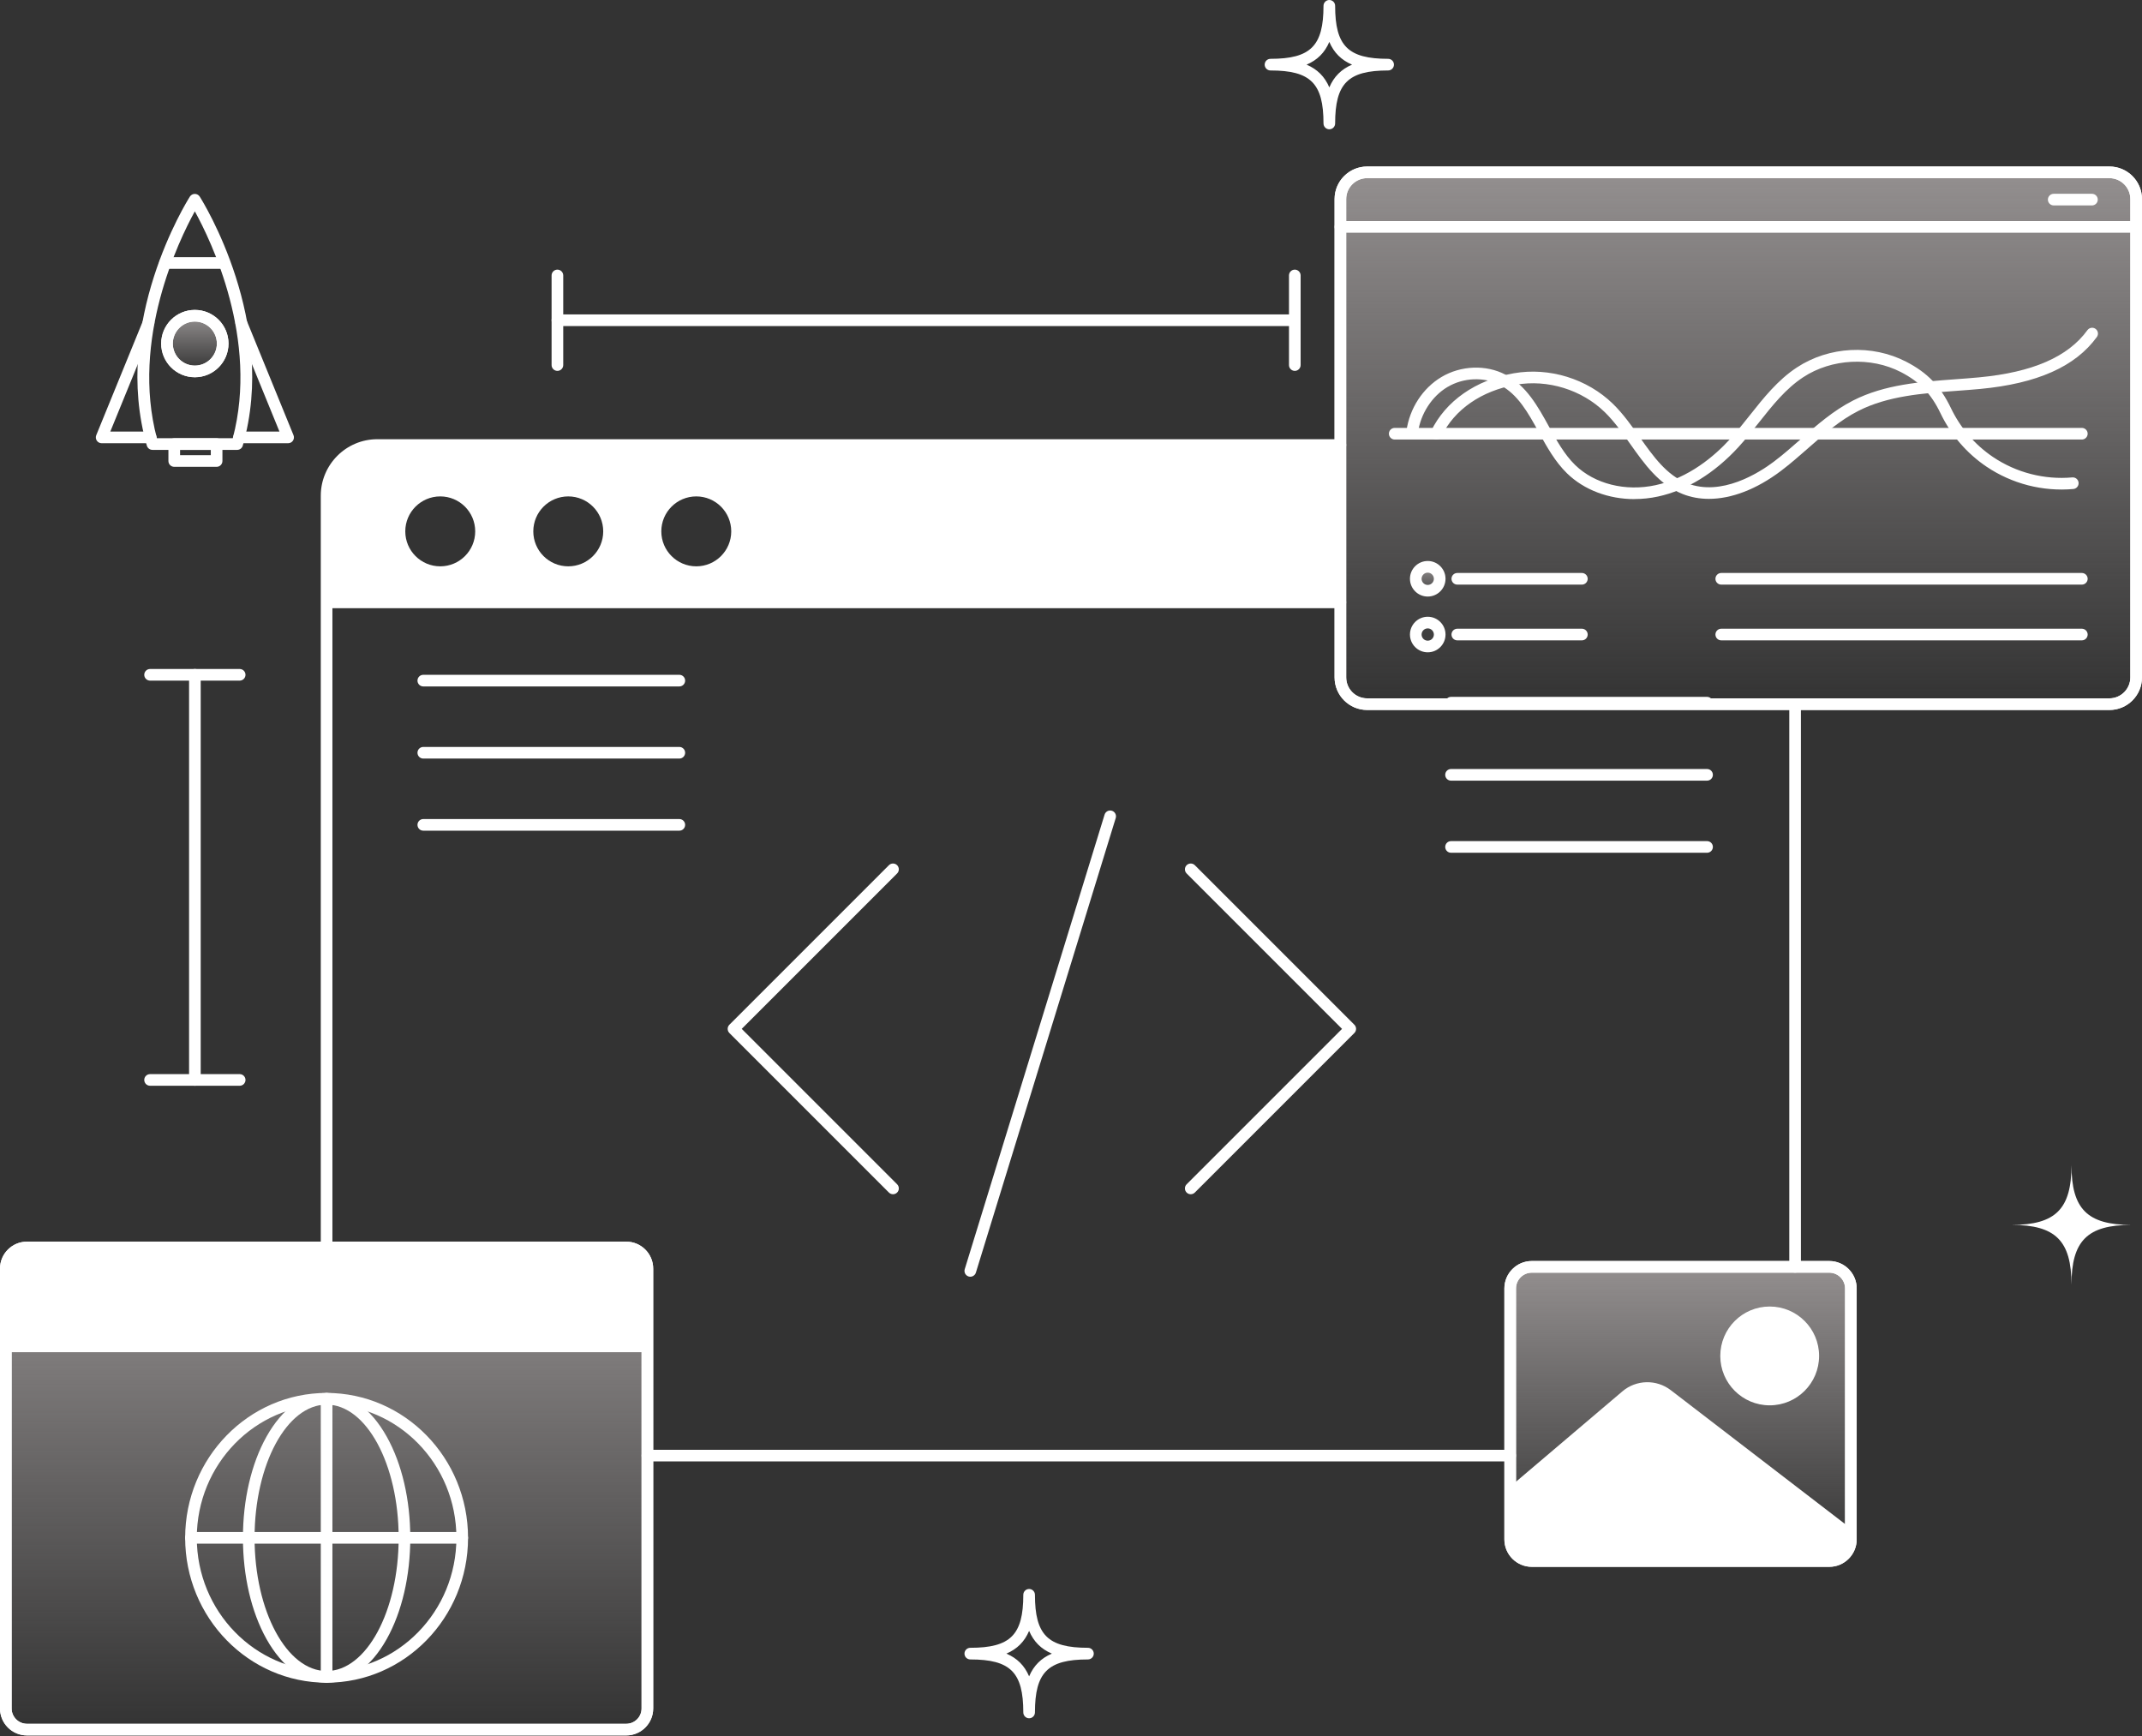 <?xml version="1.0" encoding="UTF-8"?>
<svg xmlns="http://www.w3.org/2000/svg" width="728" height="590" viewBox="0 0 728 590" fill="none">
  <rect x="0" y="0" width="728" height="590" fill="#333333" stroke="none"/>
  <path d="M716.931 58.562H464.643C459.626 58.562 455.559 62.63 455.559 67.647V230.215C455.559 235.232 459.626 239.299 464.643 239.299H716.931C721.948 239.299 726.015 235.232 726.015 230.215V67.647C726.015 62.63 721.948 58.562 716.931 58.562Z" fill="url(#paint0_linear_5259_18531)"></path>
  <path d="M716.929 241.277H464.648C458.546 241.277 453.586 236.317 453.586 230.215V67.654C453.586 61.551 458.546 56.592 464.648 56.592H716.929C723.032 56.592 727.991 61.551 727.991 67.654V230.222C727.991 236.325 723.032 241.284 716.929 241.284V241.277ZM464.641 60.54C460.721 60.54 457.527 63.727 457.527 67.654V230.222C457.527 234.142 460.714 237.336 464.641 237.336H716.922C720.841 237.336 724.035 234.149 724.035 230.222V67.654C724.035 63.734 720.848 60.54 716.922 60.54H464.641Z" fill="white"></path>
  <path d="M621.714 430.533H520.602C516.548 430.533 513.262 433.82 513.262 437.874V523.162C513.262 527.216 516.548 530.502 520.602 530.502H621.714C625.768 530.502 629.054 527.216 629.054 523.162V437.874C629.054 433.82 625.768 430.533 621.714 430.533Z" fill="url(#paint1_linear_5259_18531)"></path>
  <path d="M621.716 532.474H520.612C515.476 532.474 511.293 528.291 511.293 523.155V437.867C511.293 432.732 515.476 428.549 520.612 428.549H621.716C626.851 428.549 631.034 432.732 631.034 437.867V523.155C631.034 528.291 626.851 532.474 621.716 532.474ZM520.612 432.505C517.652 432.505 515.242 434.915 515.242 437.875V523.162C515.242 526.122 517.652 528.532 520.612 528.532H621.716C624.675 528.532 627.086 526.122 627.086 523.162V437.875C627.086 434.915 624.675 432.505 621.716 432.505H520.612Z" fill="white"></path>
  <path d="M66.219 126.225C71.446 126.225 75.684 121.987 75.684 116.76C75.684 111.533 71.446 107.295 66.219 107.295C60.992 107.295 56.754 111.533 56.754 116.76C56.754 121.987 60.992 126.225 66.219 126.225Z" fill="url(#paint2_linear_5259_18531)"></path>
  <path d="M66.221 128.201C59.913 128.201 54.785 123.073 54.785 116.766C54.785 110.458 59.913 105.33 66.221 105.33C72.528 105.33 77.656 110.458 77.656 116.766C77.656 123.073 72.528 128.201 66.221 128.201ZM66.221 109.271C62.096 109.271 58.734 112.627 58.734 116.758C58.734 120.89 62.089 124.245 66.221 124.245C70.353 124.245 73.708 120.89 73.708 116.758C73.708 112.627 70.353 109.271 66.221 109.271Z" fill="white"></path>
  <path d="M212.848 423.941H9.16C5.195 423.941 1.98 427.156 1.98 431.121V580.62C1.98 584.585 5.195 587.799 9.16 587.799H212.848C216.813 587.799 220.028 584.585 220.028 580.62V431.121C220.028 427.156 216.813 423.941 212.848 423.941Z" fill="url(#paint3_linear_5259_18531)"></path>
  <path d="M212.846 589.777H9.157C4.11 589.777 0 585.667 0 580.62V431.128C0 426.081 4.11 421.971 9.157 421.971H212.846C217.893 421.971 222.003 426.081 222.003 431.128V580.62C222.003 585.667 217.893 589.777 212.846 589.777ZM9.157 425.919C6.286 425.919 3.949 428.256 3.949 431.128V580.62C3.949 583.492 6.286 585.828 9.157 585.828H212.846C215.718 585.828 218.055 583.492 218.055 580.62V431.128C218.055 428.256 215.718 425.919 212.846 425.919H9.157Z" fill="white"></path>
  <path d="M303.507 405.853C303.002 405.853 302.496 405.662 302.108 405.274L247.889 351.055C247.12 350.279 247.12 349.026 247.889 348.257L302.108 294.038C302.877 293.269 304.137 293.269 304.907 294.038C305.676 294.814 305.676 296.067 304.907 296.836L252.087 349.656L304.907 402.475C305.676 403.252 305.676 404.505 304.907 405.274C304.518 405.662 304.013 405.853 303.507 405.853Z" fill="white"></path>
  <path d="M404.695 405.853C404.189 405.853 403.684 405.662 403.296 405.274C402.526 404.497 402.526 403.245 403.296 402.475L456.115 349.656L403.296 296.836C402.526 296.06 402.526 294.807 403.296 294.038C404.065 293.269 405.325 293.269 406.094 294.038L460.313 348.257C461.082 349.033 461.082 350.286 460.313 351.055L406.094 405.274C405.706 405.662 405.2 405.853 404.695 405.853Z" fill="white"></path>
  <path d="M329.775 433.888C329.585 433.888 329.387 433.859 329.197 433.8C328.149 433.478 327.563 432.371 327.885 431.324L375.416 276.843C375.738 275.796 376.851 275.209 377.892 275.532C378.939 275.854 379.525 276.96 379.203 278.008L331.673 432.489C331.409 433.338 330.625 433.888 329.783 433.888H329.775Z" fill="white"></path>
  <path d="M710.99 69.815H697.994C696.902 69.815 696.016 68.929 696.016 67.837C696.016 66.746 696.902 65.859 697.994 65.859H710.99C712.081 65.859 712.968 66.746 712.968 67.837C712.968 68.929 712.081 69.815 710.99 69.815Z" fill="white"></path>
  <path d="M440.065 110.811H189.447C188.355 110.811 187.469 109.925 187.469 108.833C187.469 107.742 188.355 106.855 189.447 106.855H440.065C441.156 106.855 442.043 107.742 442.043 108.833C442.043 109.925 441.156 110.811 440.065 110.811Z" fill="white"></path>
  <path d="M440.064 126.042C438.972 126.042 438.086 125.156 438.086 124.064V93.611C438.086 92.519 438.972 91.633 440.064 91.633C441.155 91.633 442.042 92.519 442.042 93.611V124.064C442.042 125.156 441.155 126.042 440.064 126.042Z" fill="white"></path>
  <path d="M189.447 126.042C188.355 126.042 187.469 125.156 187.469 124.064V93.611C187.469 92.519 188.355 91.633 189.447 91.633C190.538 91.633 191.425 92.519 191.425 93.611V124.064C191.425 125.156 190.538 126.042 189.447 126.042Z" fill="white"></path>
  <path d="M66.236 368.99C65.144 368.99 64.258 368.104 64.258 367.012V229.33C64.258 228.238 65.144 227.352 66.236 227.352C67.327 227.352 68.214 228.238 68.214 229.33V367.012C68.214 368.104 67.327 368.99 66.236 368.99Z" fill="white"></path>
  <path d="M81.459 368.989H51.005C49.914 368.989 49.027 368.103 49.027 367.011C49.027 365.92 49.914 365.033 51.005 365.033H81.459C82.55 365.033 83.437 365.92 83.437 367.011C83.437 368.103 82.55 368.989 81.459 368.989Z" fill="white"></path>
  <path d="M81.459 231.308H51.005C49.914 231.308 49.027 230.421 49.027 229.33C49.027 228.238 49.914 227.352 51.005 227.352H81.459C82.55 227.352 83.437 228.238 83.437 229.33C83.437 230.421 82.55 231.308 81.459 231.308Z" fill="white"></path>
  <path d="M230.881 233.284H143.865C142.773 233.284 141.887 232.398 141.887 231.306C141.887 230.215 142.773 229.328 143.865 229.328H230.881C231.973 229.328 232.859 230.215 232.859 231.306C232.859 232.398 231.973 233.284 230.881 233.284Z" fill="white"></path>
  <path d="M230.881 257.798H143.865C142.773 257.798 141.887 256.911 141.887 255.82C141.887 254.728 142.773 253.842 143.865 253.842H230.881C231.973 253.842 232.859 254.728 232.859 255.82C232.859 256.911 231.973 257.798 230.881 257.798Z" fill="white"></path>
  <path d="M230.881 282.302H143.865C142.773 282.302 141.887 281.415 141.887 280.324C141.887 279.232 142.773 278.346 143.865 278.346H230.881C231.973 278.346 232.859 279.232 232.859 280.324C232.859 281.415 231.973 282.302 230.881 282.302Z" fill="white"></path>
  <path d="M580.178 240.786H493.162C492.07 240.786 491.184 239.9 491.184 238.808C491.184 237.717 492.07 236.83 493.162 236.83H580.178C581.27 236.83 582.156 237.717 582.156 238.808C582.156 239.9 581.27 240.786 580.178 240.786Z" fill="white"></path>
  <path d="M580.178 265.3H493.162C492.07 265.3 491.184 264.413 491.184 263.322C491.184 262.23 492.07 261.344 493.162 261.344H580.178C581.27 261.344 582.156 262.23 582.156 263.322C582.156 264.413 581.27 265.3 580.178 265.3Z" fill="white"></path>
  <path d="M580.178 289.804H493.162C492.07 289.804 491.184 288.917 491.184 287.826C491.184 286.734 492.07 285.848 493.162 285.848H580.178C581.27 285.848 582.156 286.734 582.156 287.826C582.156 288.917 581.27 289.804 580.178 289.804Z" fill="white"></path>
  <path d="M451.795 43.941C450.703 43.941 449.817 43.054 449.817 41.963C449.817 28.329 445.443 23.948 431.802 23.948C430.711 23.948 429.824 23.062 429.824 21.97C429.824 20.879 430.711 19.992 431.802 19.992C445.436 19.992 449.817 15.619 449.817 1.978C449.817 0.886 450.703 0 451.795 0C452.886 0 453.772 0.886 453.772 1.978C453.772 15.611 458.146 19.992 471.787 19.992C472.878 19.992 473.765 20.879 473.765 21.97C473.765 23.062 472.878 23.948 471.787 23.948C458.153 23.948 453.772 28.322 453.772 41.963C453.772 43.054 452.886 43.941 451.795 43.941ZM444.066 21.97C447.721 23.523 450.241 26.044 451.795 29.699C453.348 26.044 455.868 23.523 459.523 21.97C455.868 20.417 453.348 17.897 451.795 14.242C450.241 17.897 447.721 20.417 444.066 21.97Z" fill="white"></path>
  <path d="M349.767 583.944C348.676 583.944 347.789 583.058 347.789 581.967C347.789 568.333 343.416 563.952 329.775 563.952C328.683 563.952 327.797 563.066 327.797 561.974C327.797 560.883 328.683 559.996 329.775 559.996C343.408 559.996 347.789 555.623 347.789 541.982C347.789 540.89 348.676 540.004 349.767 540.004C350.859 540.004 351.745 540.89 351.745 541.982C351.745 555.615 356.119 559.996 369.759 559.996C370.851 559.996 371.737 560.883 371.737 561.974C371.737 563.066 370.851 563.952 369.759 563.952C356.126 563.952 351.745 568.326 351.745 581.967C351.745 583.058 350.859 583.944 349.767 583.944ZM342.038 561.974C345.694 563.527 348.214 566.047 349.767 569.703C351.32 566.047 353.84 563.527 357.496 561.974C353.84 560.421 351.32 557.901 349.767 554.245C348.214 557.901 345.694 560.421 342.038 561.974Z" fill="white"></path>
  <path d="M520.917 530.503H621.399C625.626 530.503 629.054 527.074 629.054 522.847V519.448L567.854 472.445C562.96 468.687 556.103 468.856 551.4 472.848L513.262 505.229V522.84C513.262 527.067 516.69 530.496 520.917 530.496V530.503Z" fill="white"></path>
  <path d="M601.463 477.595C610.736 477.595 618.254 470.078 618.254 460.805C618.254 451.531 610.736 444.014 601.463 444.014C592.189 444.014 584.672 451.531 584.672 460.805C584.672 470.078 592.189 477.595 601.463 477.595Z" fill="white"></path>
  <path d="M707.555 149.374H474.021C472.929 149.374 472.043 148.488 472.043 147.396C472.043 146.304 472.929 145.418 474.021 145.418H707.555C708.647 145.418 709.533 146.304 709.533 147.396C709.533 148.488 708.647 149.374 707.555 149.374Z" fill="white"></path>
  <path d="M555.52 169.623C546.737 169.623 538.4 166.525 532.583 160.862C528.488 156.869 525.675 151.77 522.957 146.833C519.331 140.239 515.902 134.02 509.8 130.826C504.401 127.998 497.382 128.284 491.917 131.544C486.672 134.672 482.848 140.569 481.939 146.921C481.786 148.005 480.782 148.752 479.698 148.598C478.613 148.444 477.866 147.441 478.02 146.356C479.112 138.73 483.551 131.925 489.888 128.137C496.511 124.188 505.045 123.859 511.631 127.309C518.781 131.053 522.664 138.1 526.415 144.913C528.993 149.595 531.66 154.437 535.338 158.019C541.968 164.481 552.458 167.111 562.714 164.876C573.989 162.422 582.655 155.038 587.937 149.272C590.289 146.701 592.531 143.873 594.699 141.14C599.366 135.25 604.194 129.163 610.67 124.899C621.629 117.69 636.237 116.921 647.892 122.95C655.086 126.672 659.489 131.243 663.079 138.73C666.31 145.463 671.255 151.199 677.386 155.323C685.276 160.635 694.837 163.089 704.302 162.246C705.4 162.144 706.353 162.95 706.448 164.041C706.543 165.133 705.745 166.092 704.653 166.188C694.28 167.111 683.811 164.422 675.174 158.605C668.456 154.085 663.042 147.807 659.511 140.437C656.324 133.8 652.434 129.749 646.076 126.459C635.834 121.163 622.479 121.859 612.845 128.203C606.897 132.115 602.479 137.69 597.798 143.595C595.586 146.386 593.3 149.265 590.846 151.939C582.714 160.81 573.271 166.62 563.542 168.737C560.861 169.323 558.158 169.601 555.498 169.601L555.52 169.623Z" fill="white"></path>
  <path d="M580.795 169.536C577.653 169.536 574.656 168.994 571.88 167.887C563.851 164.701 558.854 157.653 554.034 150.833C551.382 147.089 548.635 143.214 545.448 140.1C537.595 132.43 525.998 128.855 515.185 130.753C503.508 132.811 494.299 139.185 489.933 148.247C489.457 149.228 488.277 149.646 487.288 149.17C486.306 148.694 485.889 147.514 486.365 146.525C491.295 136.306 501.544 129.134 514.496 126.855C526.54 124.738 539.456 128.723 548.21 137.265C551.653 140.628 554.503 144.65 557.257 148.54C561.961 155.177 566.4 161.448 573.338 164.202C585.059 168.854 597.879 160.657 602.846 156.913C605.975 154.554 609.007 151.888 611.945 149.316C617.439 144.496 623.117 139.514 629.828 136.1C640.567 130.643 652.736 129.756 664.508 128.892C667.189 128.694 669.959 128.496 672.647 128.24C690.823 126.525 702.866 121.28 709.452 112.203C710.097 111.317 711.335 111.119 712.214 111.764C713.101 112.409 713.298 113.647 712.654 114.526C705.357 124.577 692.39 130.35 673.014 132.181C670.288 132.437 667.497 132.643 664.794 132.84C653.41 133.676 641.644 134.533 631.615 139.631C625.344 142.818 620.106 147.419 614.553 152.291C611.564 154.913 608.473 157.631 605.227 160.078C596.978 166.29 588.466 169.536 580.795 169.536Z" fill="white"></path>
  <mask id="mask0_5259_18531" style="mask-type:luminance" maskUnits="userSpaceOnUse" x="481" y="192" width="9" height="9">
    <path d="M485.242 200.766C487.487 200.766 489.307 198.946 489.307 196.701C489.307 194.455 487.487 192.635 485.242 192.635C482.996 192.635 481.176 194.455 481.176 196.701C481.176 198.946 482.996 200.766 485.242 200.766Z" fill="white"></path>
  </mask>
  <g mask="url(#mask0_5259_18531)">
    <path d="M489.307 192.635H481.176V200.766H489.307V192.635Z" fill="url(#paint4_linear_5259_18531)"></path>
  </g>
  <path d="M485.243 202.736C481.91 202.736 479.199 200.026 479.199 196.692C479.199 193.359 481.91 190.648 485.243 190.648C488.576 190.648 491.287 193.359 491.287 196.692C491.287 200.026 488.576 202.736 485.243 202.736ZM485.243 194.612C484.093 194.612 483.155 195.549 483.155 196.7C483.155 197.85 484.093 198.787 485.243 198.787C486.393 198.787 487.331 197.85 487.331 196.7C487.331 195.549 486.393 194.612 485.243 194.612Z" fill="white"></path>
  <path d="M537.631 198.679H495.294C494.203 198.679 493.316 197.792 493.316 196.701C493.316 195.609 494.203 194.723 495.294 194.723H537.631C538.722 194.723 539.609 195.609 539.609 196.701C539.609 197.792 538.722 198.679 537.631 198.679Z" fill="white"></path>
  <path d="M485.243 221.687C481.91 221.687 479.199 218.977 479.199 215.643C479.199 212.31 481.91 209.6 485.243 209.6C488.576 209.6 491.287 212.31 491.287 215.643C491.287 218.977 488.576 221.687 485.243 221.687ZM485.243 213.556C484.093 213.556 483.155 214.493 483.155 215.643C483.155 216.794 484.093 217.731 485.243 217.731C486.393 217.731 487.331 216.794 487.331 215.643C487.331 214.493 486.393 213.556 485.243 213.556Z" fill="white"></path>
  <path d="M537.631 217.622H495.294C494.203 217.622 493.316 216.736 493.316 215.644C493.316 214.552 494.203 213.666 495.294 213.666H537.631C538.722 213.666 539.609 214.552 539.609 215.644C539.609 216.736 538.722 217.622 537.631 217.622Z" fill="white"></path>
  <path d="M707.556 198.679H585.001C583.91 198.679 583.023 197.792 583.023 196.701C583.023 195.609 583.91 194.723 585.001 194.723H707.556C708.647 194.723 709.534 195.609 709.534 196.701C709.534 197.792 708.647 198.679 707.556 198.679Z" fill="white"></path>
  <path d="M707.556 217.622H585.001C583.91 217.622 583.023 216.736 583.023 215.644C583.023 214.552 583.91 213.666 585.001 213.666H707.556C708.647 213.666 709.534 214.552 709.534 215.644C709.534 216.736 708.647 217.622 707.556 217.622Z" fill="white"></path>
  <path d="M726.017 79.091H455.56C454.468 79.091 453.582 78.204 453.582 77.113C453.582 76.021 454.468 75.135 455.56 75.135H726.017C727.108 75.135 727.995 76.021 727.995 77.113C727.995 78.204 727.108 79.091 726.017 79.091Z" fill="white"></path>
  <path d="M80.611 152.891H51.813C50.934 152.891 50.158 152.305 49.909 151.455C37.872 109.559 63.447 68.534 64.538 66.812C64.905 66.241 65.535 65.897 66.209 65.897C66.883 65.897 67.52 66.241 67.879 66.812C68.971 68.541 94.545 109.566 82.509 151.455C82.267 152.305 81.49 152.891 80.604 152.891H80.611ZM53.323 148.928H79.11C88.025 115.361 71.666 81.698 66.216 71.816C60.773 81.706 44.414 115.397 53.323 148.928Z" fill="white"></path>
  <path d="M51.21 150.628H34.544C33.885 150.628 33.269 150.299 32.903 149.757C32.537 149.207 32.463 148.518 32.712 147.903L48.676 108.812C49.086 107.801 50.243 107.318 51.254 107.728C52.265 108.138 52.749 109.296 52.339 110.307L37.489 146.672H51.21C52.302 146.672 53.188 147.559 53.188 148.65C53.188 149.742 52.302 150.628 51.21 150.628Z" fill="white"></path>
  <path d="M97.926 150.628H81.259C80.168 150.628 79.281 149.742 79.281 148.65C79.281 147.559 80.168 146.672 81.259 146.672H94.981L80.131 110.307C79.721 109.296 80.204 108.138 81.215 107.728C82.226 107.318 83.384 107.801 83.794 108.812L99.757 147.903C100.006 148.511 99.933 149.207 99.567 149.757C99.2 150.306 98.585 150.628 97.926 150.628Z" fill="white"></path>
  <path d="M73.619 158.65H59.216C58.125 158.65 57.238 157.763 57.238 156.672V150.914C57.238 149.822 58.125 148.936 59.216 148.936H73.619C74.71 148.936 75.597 149.822 75.597 150.914V156.672C75.597 157.763 74.71 158.65 73.619 158.65ZM61.202 154.694H71.641V152.892H61.202V154.694Z" fill="white"></path>
  <path d="M75.991 91.362H56.08C54.988 91.362 54.102 90.476 54.102 89.384C54.102 88.293 54.988 87.406 56.08 87.406H75.991C77.083 87.406 77.969 88.293 77.969 89.384C77.969 90.476 77.083 91.362 75.991 91.362Z" fill="white"></path>
  <path d="M704.032 436.608C704.032 421.685 698.626 416.279 683.703 416.279C698.626 416.279 704.032 410.872 704.032 395.949C704.032 410.872 709.439 416.279 724.362 416.279C709.439 416.279 704.032 421.685 704.032 436.608Z" fill="white"></path>
  <path d="M208.577 423.941H13.431C7.109 423.941 1.98 429.194 1.98 435.685V459.531H220.028V435.685C220.028 429.201 214.9 423.941 208.577 423.941Z" fill="white"></path>
  <path d="M111.002 571.857C84.497 571.857 62.93 549.77 62.93 522.62C62.93 495.47 84.497 473.383 111.002 473.383C137.507 473.383 159.074 495.47 159.074 522.62C159.074 549.77 137.507 571.857 111.002 571.857ZM111.002 477.346C86.673 477.346 66.886 497.661 66.886 522.62C66.886 547.579 86.673 567.894 111.002 567.894C135.331 567.894 155.118 547.579 155.118 522.62C155.118 497.661 135.331 477.346 111.002 477.346Z" fill="white"></path>
  <path d="M111.005 571.856C103.189 571.856 95.929 566.582 90.566 557.007C85.409 547.791 82.566 535.578 82.566 522.626C82.566 509.674 85.409 497.462 90.566 488.246C95.929 478.671 103.189 473.396 111.005 473.396C118.822 473.396 126.082 478.671 131.445 488.246C136.602 497.462 139.444 509.674 139.444 522.626C139.444 535.578 136.602 547.791 131.445 557.007C126.082 566.582 118.822 571.856 111.005 571.856ZM111.005 477.345C97.504 477.345 86.522 497.66 86.522 522.619C86.522 547.578 97.504 567.893 111.005 567.893C124.507 567.893 135.489 547.578 135.489 522.619C135.489 497.66 124.507 477.345 111.005 477.345Z" fill="white"></path>
  <path d="M111.001 571.858C109.91 571.858 109.023 570.971 109.023 569.88V475.369C109.023 474.277 109.91 473.391 111.001 473.391C112.093 473.391 112.979 474.277 112.979 475.369V569.88C112.979 570.971 112.093 571.858 111.001 571.858Z" fill="white"></path>
  <path d="M157.096 524.604H64.908C63.816 524.604 62.93 523.718 62.93 522.626C62.93 521.535 63.816 520.648 64.908 520.648H157.096C158.188 520.648 159.074 521.535 159.074 522.626C159.074 523.718 158.188 524.604 157.096 524.604Z" fill="white"></path>
  <path d="M455.562 151.242H128.242C118.718 151.242 111.004 158.956 111.004 168.48V204.714H455.562V151.242ZM149.626 192.465C143.062 192.465 137.743 187.146 137.743 180.582C137.743 174.018 143.062 168.7 149.626 168.7C156.19 168.7 161.508 174.018 161.508 180.582C161.508 187.146 156.19 192.465 149.626 192.465ZM193.134 192.465C186.57 192.465 181.252 187.146 181.252 180.582C181.252 174.018 186.57 168.7 193.134 168.7C199.698 168.7 205.017 174.018 205.017 180.582C205.017 187.146 199.698 192.465 193.134 192.465ZM236.643 192.465C230.079 192.465 224.76 187.146 224.76 180.582C224.76 174.018 230.079 168.7 236.643 168.7C243.207 168.7 248.525 174.018 248.525 180.582C248.525 187.146 243.207 192.465 236.643 192.465Z" fill="white"></path>
  <path d="M111.001 425.918C109.91 425.918 109.023 425.031 109.023 423.94V168.479C109.023 157.886 117.646 149.264 128.239 149.264H455.559C456.651 149.264 457.537 150.15 457.537 151.242C457.537 152.333 456.651 153.22 455.559 153.22H128.239C119.829 153.22 112.979 160.062 112.979 168.479V202.735H455.552C456.643 202.735 457.53 203.622 457.53 204.713C457.53 205.805 456.643 206.691 455.552 206.691H112.979V423.94C112.979 425.031 112.093 425.918 111.001 425.918Z" fill="white"></path>
  <path d="M610.099 432.513C609.008 432.513 608.121 431.627 608.121 430.535V239.308C608.121 238.217 609.008 237.33 610.099 237.33C611.191 237.33 612.077 238.217 612.077 239.308V430.535C612.077 431.627 611.191 432.513 610.099 432.513Z" fill="white"></path>
  <path d="M513.265 496.657H220.025C218.933 496.657 218.047 495.771 218.047 494.679C218.047 493.588 218.933 492.701 220.025 492.701H513.265C514.356 492.701 515.243 493.588 515.243 494.679C515.243 495.771 514.356 496.657 513.265 496.657Z" fill="white"></path>
  <path d="M716.932 241.284H464.651C458.549 241.284 453.582 236.317 453.582 230.222V67.654C453.582 61.551 458.549 56.592 464.651 56.592H716.932C723.035 56.592 728.002 61.559 728.002 67.654V230.222C728.002 236.325 723.035 241.284 716.932 241.284ZM464.644 60.548C460.725 60.548 457.538 63.734 457.538 67.654V230.222C457.538 234.142 460.725 237.328 464.644 237.328H716.925C720.844 237.328 724.031 234.142 724.031 230.222V67.654C724.031 63.734 720.844 60.548 716.925 60.548H464.644Z" fill="white"></path>
  <path d="M621.716 532.481H520.612C515.469 532.481 511.293 528.298 511.293 523.163V437.875C511.293 432.732 515.476 428.557 520.612 428.557H621.716C626.859 428.557 631.034 432.74 631.034 437.875V523.163C631.034 528.306 626.851 532.481 621.716 532.481ZM520.612 432.513C517.652 432.513 515.249 434.916 515.249 437.875V523.163C515.249 526.123 517.659 528.525 520.612 528.525H621.716C624.675 528.525 627.078 526.123 627.078 523.163V437.875C627.078 434.916 624.668 432.513 621.716 432.513H520.612Z" fill="white"></path>
  <path d="M66.22 128.202C59.913 128.202 54.777 123.067 54.777 116.759C54.777 110.452 59.913 105.316 66.22 105.316C72.528 105.316 77.663 110.452 77.663 116.759C77.663 123.067 72.528 128.202 66.22 128.202ZM66.22 109.28C62.096 109.28 58.733 112.635 58.733 116.767C58.733 120.899 62.089 124.254 66.22 124.254C70.352 124.254 73.707 120.899 73.707 116.767C73.707 112.635 70.352 109.28 66.22 109.28Z" fill="white"></path>
  <path d="M212.846 589.777H9.157C4.102 589.777 0 585.667 0 580.62V431.128C0 426.073 4.11 421.971 9.157 421.971H212.846C217.901 421.971 222.003 426.081 222.003 431.128V580.62C222.003 585.675 217.893 589.777 212.846 589.777ZM9.157 425.919C6.286 425.919 3.956 428.256 3.956 431.121V580.612C3.956 583.484 6.293 585.814 9.157 585.814H212.846C215.718 585.814 218.047 583.477 218.047 580.612V431.121C218.047 428.249 215.71 425.919 212.846 425.919H9.157Z" fill="white"></path>
  <defs>
    <linearGradient id="paint0_linear_5259_18531" x1="590.787" y1="58.562" x2="590.787" y2="239.299" gradientUnits="userSpaceOnUse">
      <stop stop-color="#938F8F"></stop>
      <stop offset="1" stop-color="#938F8F" stop-opacity="0"></stop>
    </linearGradient>
    <linearGradient id="paint1_linear_5259_18531" x1="571.158" y1="430.533" x2="571.158" y2="530.502" gradientUnits="userSpaceOnUse">
      <stop stop-color="#938F8F"></stop>
      <stop offset="1" stop-color="#938F8F" stop-opacity="0"></stop>
    </linearGradient>
    <linearGradient id="paint2_linear_5259_18531" x1="66.219" y1="107.295" x2="66.219" y2="126.225" gradientUnits="userSpaceOnUse">
      <stop stop-color="#938F8F"></stop>
      <stop offset="1" stop-color="#938F8F" stop-opacity="0"></stop>
    </linearGradient>
    <linearGradient id="paint3_linear_5259_18531" x1="111.004" y1="423.941" x2="111.004" y2="587.799" gradientUnits="userSpaceOnUse">
      <stop stop-color="#938F8F"></stop>
      <stop offset="1" stop-color="#938F8F" stop-opacity="0"></stop>
    </linearGradient>
    <linearGradient id="paint4_linear_5259_18531" x1="485.242" y1="192.635" x2="485.242" y2="200.766" gradientUnits="userSpaceOnUse">
      <stop stop-color="#938F8F"></stop>
      <stop offset="1" stop-color="#938F8F" stop-opacity="0"></stop>
    </linearGradient>
  </defs>
</svg>
